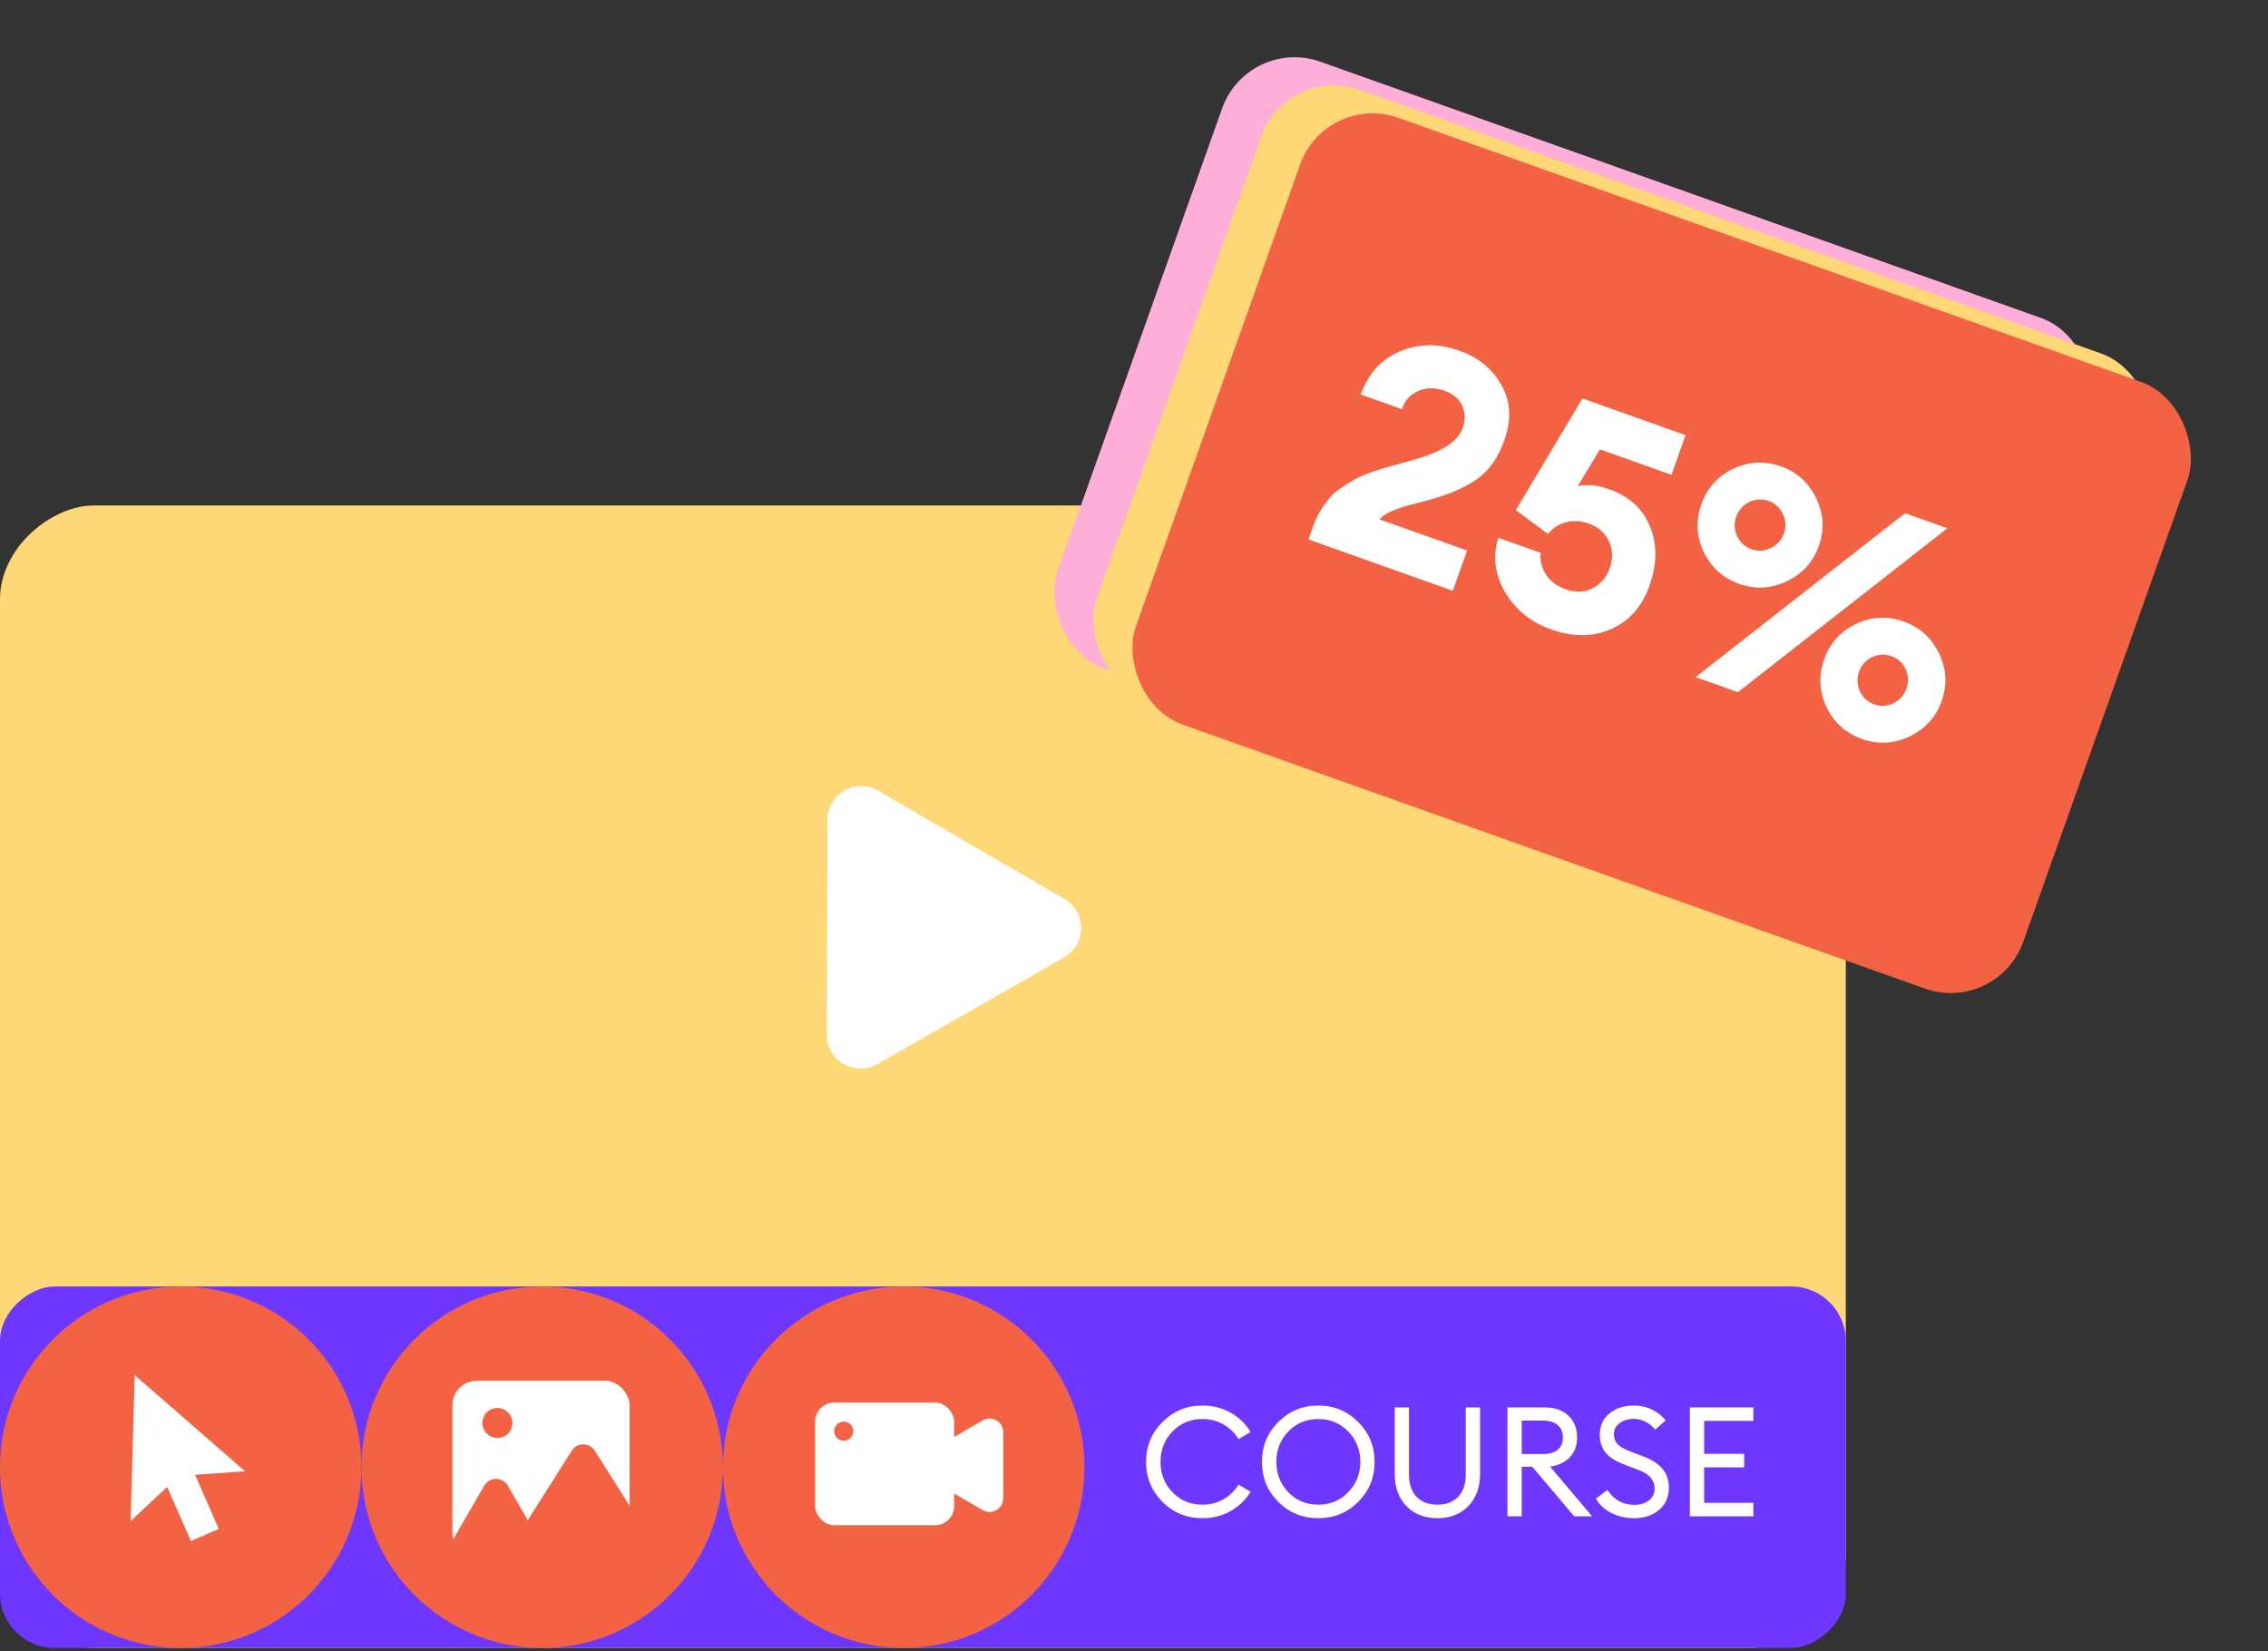 <?xml version="1.0" encoding="UTF-8"?> <svg xmlns="http://www.w3.org/2000/svg" width="125" height="91" viewBox="0 0 125 91" fill="none"><rect x="0" y="0" width="125" height="91" fill="#333333" stroke="none"/><rect y="90.83" width="62.97" height="101.731" rx="5.168" transform="rotate(-90 0 90.83)" fill="#FED777"></rect><rect y="90.83" width="19.922" height="101.731" rx="3.006" transform="rotate(-90 0 90.83)" fill="#6D37FF"></rect><path d="M58.659 49.54C59.901 50.261 59.896 52.055 58.65 52.767L48.358 58.652C47.114 59.364 45.566 58.462 45.57 57.029L45.603 45.186C45.606 43.753 47.16 42.862 48.399 43.582L58.659 49.54Z" fill="white"></path><path d="M66.27 83.68C65.407 83.68 64.674 83.381 64.071 82.783C63.468 82.18 63.166 81.444 63.166 80.575C63.166 79.707 63.468 78.974 64.071 78.376C64.674 77.773 65.407 77.471 66.27 77.471C66.84 77.471 67.356 77.601 67.818 77.86C68.281 78.12 68.65 78.475 68.926 78.926L68.266 79.323C68.052 78.979 67.773 78.709 67.429 78.511C67.085 78.314 66.699 78.215 66.27 78.215C65.616 78.215 65.066 78.444 64.621 78.9C64.181 79.357 63.961 79.915 63.961 80.575C63.961 81.235 64.181 81.793 64.621 82.25C65.066 82.707 65.616 82.935 66.27 82.935C66.699 82.935 67.085 82.837 67.429 82.639C67.773 82.442 68.052 82.171 68.266 81.827L68.926 82.225C68.65 82.676 68.281 83.031 67.818 83.29C67.356 83.55 66.84 83.68 66.27 83.68ZM72.655 82.935C73.315 82.935 73.865 82.707 74.305 82.25C74.75 81.793 74.973 81.235 74.973 80.575C74.973 79.915 74.75 79.357 74.305 78.9C73.865 78.444 73.315 78.215 72.655 78.215C72.001 78.215 71.451 78.444 71.006 78.9C70.566 79.357 70.346 79.915 70.346 80.575C70.346 81.235 70.566 81.793 71.006 82.25C71.451 82.707 72.001 82.935 72.655 82.935ZM72.655 83.68C71.793 83.68 71.059 83.381 70.456 82.783C69.853 82.18 69.551 81.444 69.551 80.575C69.551 79.707 69.853 78.974 70.456 78.376C71.059 77.773 71.793 77.471 72.655 77.471C73.524 77.471 74.257 77.773 74.855 78.376C75.458 78.974 75.76 79.707 75.76 80.575C75.76 81.444 75.458 82.18 74.855 82.783C74.257 83.381 73.524 83.68 72.655 83.68ZM80.921 83.02C80.487 83.46 79.92 83.68 79.221 83.68C78.522 83.68 77.955 83.46 77.521 83.02C77.087 82.574 76.87 81.982 76.87 81.243V77.573H77.656V81.26C77.656 81.796 77.797 82.211 78.079 82.504C78.361 82.791 78.742 82.935 79.221 82.935C79.7 82.935 80.081 82.791 80.363 82.504C80.645 82.211 80.786 81.796 80.786 81.26V77.573H81.573V81.243C81.573 81.982 81.355 82.574 80.921 83.02ZM83.083 83.578V77.573H85.13C85.683 77.573 86.12 77.725 86.441 78.029C86.763 78.328 86.923 78.728 86.923 79.23C86.923 79.67 86.791 80.031 86.526 80.313C86.266 80.595 85.903 80.77 85.435 80.838L87.752 83.578H86.763L84.453 80.846H83.87V83.578H83.083ZM83.87 80.144H85.037C85.387 80.144 85.657 80.068 85.849 79.915C86.041 79.758 86.137 79.529 86.137 79.23C86.137 78.931 86.041 78.703 85.849 78.545C85.657 78.382 85.387 78.3 85.037 78.3H83.87V80.144ZM90.068 83.68C89.589 83.68 89.157 83.578 88.774 83.375C88.396 83.172 88.125 82.913 87.962 82.597L88.596 82.123C88.951 82.67 89.448 82.944 90.085 82.944C90.406 82.944 90.671 82.865 90.88 82.707C91.089 82.543 91.193 82.323 91.193 82.047C91.193 81.585 90.905 81.246 90.33 81.032L89.535 80.728C89.061 80.553 88.715 80.336 88.495 80.076C88.28 79.811 88.173 79.476 88.173 79.07C88.173 78.585 88.348 78.198 88.698 77.911C89.053 77.618 89.504 77.471 90.051 77.471C90.418 77.471 90.753 77.547 91.058 77.699C91.362 77.846 91.61 78.043 91.802 78.291L91.227 78.799C90.894 78.404 90.496 78.207 90.034 78.207C89.73 78.207 89.473 78.286 89.264 78.444C89.056 78.596 88.951 78.793 88.951 79.036C88.951 79.278 89.022 79.47 89.163 79.611C89.304 79.752 89.535 79.882 89.856 80L90.584 80.279C91.046 80.454 91.393 80.68 91.624 80.956C91.861 81.232 91.98 81.585 91.98 82.013C91.98 82.515 91.799 82.918 91.438 83.223C91.083 83.527 90.626 83.68 90.068 83.68ZM93.136 83.578V77.573H96.638V78.317H93.923V80.135H96.13V80.88H93.923V82.834H96.638V83.578H93.136Z" fill="white"></path><circle cx="9.961" cy="80.869" r="9.961" fill="#F36243"></circle><circle cx="29.883" cy="80.869" r="9.961" fill="#F36243"></circle><circle cx="49.805" cy="80.869" r="9.961" fill="#F36243"></circle><path d="M7.199 83.839L7.424 75.793L13.506 81.093L10.751 81.287L12.06 84.271L10.523 84.94L9.213 81.957L7.199 83.839Z" fill="white"></path><rect x="24.934" y="76.103" width="9.769" height="9.769" rx="1.353" fill="white"></rect><path d="M26.688 81.888C26.977 81.387 27.7 81.387 27.989 81.888L30.462 86.171C30.752 86.672 30.39 87.298 29.812 87.298H24.866C24.287 87.298 23.926 86.672 24.215 86.171L26.688 81.888Z" fill="#F36243"></path><path d="M31.513 79.962C31.808 79.495 32.488 79.495 32.783 79.962L36.625 86.033C36.941 86.533 36.582 87.186 35.99 87.186H28.307C27.715 87.186 27.355 86.533 27.672 86.033L31.513 79.962Z" fill="#F36243"></path><circle cx="27.416" cy="78.432" r="0.827" fill="#F36243"></circle><path d="M51.01 81.412C50.509 81.123 50.509 80.4 51.01 80.111L54.166 78.288C54.667 77.999 55.293 78.361 55.293 78.939L55.293 82.583C55.293 83.162 54.667 83.523 54.166 83.234L51.01 81.412Z" fill="white"></path><rect x="44.922" y="77.305" width="7.665" height="6.763" rx="1.052" fill="white"></rect><circle cx="46.503" cy="78.882" r="0.526" fill="#F36243"></circle><rect x="68.777" y="1.981" width="50.635" height="35.498" rx="4.239" transform="rotate(19.575 68.777 1.981)" fill="#FFAEDA"></rect><rect x="70.926" y="3.527" width="51.871" height="35.498" rx="4.239" transform="rotate(19.575 70.926 3.527)" fill="#FED777"></rect><rect x="73.078" y="5.074" width="51.902" height="35.498" rx="4.239" transform="rotate(19.575 73.078 5.074)" fill="#F36243"></rect><path d="M80.862 30.344L80.073 32.562L72.121 29.734L72.396 28.962C72.509 28.644 72.651 28.349 72.822 28.077C72.993 27.805 73.161 27.575 73.326 27.387C73.507 27.192 73.733 27.007 74.005 26.832C74.277 26.657 74.505 26.517 74.692 26.41C74.877 26.304 75.141 26.188 75.482 26.062C75.833 25.94 76.098 25.856 76.275 25.808C76.457 25.749 76.738 25.67 77.118 25.571C77.503 25.461 77.771 25.384 77.923 25.339C79.453 24.921 80.351 24.339 80.616 23.595C80.772 23.157 80.763 22.746 80.591 22.364C80.418 21.982 80.091 21.705 79.609 21.534C79.094 21.351 78.611 21.358 78.158 21.555C77.721 21.744 77.423 22.077 77.267 22.552L75 21.745C75.405 20.606 76.117 19.817 77.137 19.378C78.172 18.931 79.275 18.917 80.447 19.334C81.488 19.704 82.256 20.335 82.753 21.227C83.261 22.123 83.314 23.136 82.913 24.264C82.582 25.195 82.107 25.889 81.487 26.348C80.883 26.799 80.05 27.181 78.988 27.494C78.892 27.522 78.646 27.589 78.251 27.695C77.859 27.79 77.56 27.868 77.353 27.93C77.145 27.992 76.903 28.085 76.624 28.208C76.357 28.335 76.159 28.475 76.031 28.627L80.862 30.344ZM85.467 34.684C84.371 34.295 83.534 33.614 82.954 32.643C82.385 31.676 82.26 30.675 82.578 29.641L84.911 30.471C84.869 30.9 84.968 31.299 85.207 31.668C85.457 32.041 85.806 32.307 86.255 32.467C86.825 32.669 87.329 32.657 87.767 32.431C88.221 32.197 88.539 31.823 88.722 31.308C88.909 30.782 88.893 30.289 88.674 29.829C88.466 29.373 88.1 29.051 87.574 28.864C87.125 28.704 86.703 28.677 86.307 28.784C85.912 28.89 85.582 29.105 85.318 29.431L83.546 28.116L87.215 21.963L92.9 23.985L92.123 26.17L88.18 24.767L86.959 26.794C87.469 26.68 88.052 26.739 88.709 26.973C89.804 27.362 90.548 28.046 90.94 29.025C91.344 30.007 91.333 31.095 90.908 32.289C90.495 33.45 89.786 34.247 88.781 34.679C87.787 35.115 86.682 35.117 85.467 34.684ZM95.787 38.151L93.454 37.322L104.995 28.287L107.328 29.117L95.787 38.151ZM102.624 40.731C101.725 40.412 101.072 39.821 100.662 38.96C100.264 38.103 100.223 37.231 100.538 36.344C100.858 35.446 101.441 34.795 102.287 34.393C103.148 33.984 104.028 33.939 104.926 34.258C105.813 34.574 106.461 35.162 106.87 36.023C107.284 36.874 107.331 37.748 107.011 38.646C106.696 39.533 106.107 40.181 105.246 40.59C104.385 41 103.511 41.047 102.624 40.731ZM102.505 38.098C102.675 38.454 102.94 38.697 103.301 38.825C103.663 38.954 104.016 38.932 104.362 38.758C104.707 38.585 104.944 38.318 105.073 37.956C105.201 37.595 105.186 37.238 105.028 36.886C104.869 36.533 104.609 36.293 104.248 36.164C103.887 36.035 103.528 36.056 103.171 36.225C102.826 36.398 102.589 36.666 102.46 37.027C102.332 37.389 102.347 37.746 102.505 38.098ZM95.856 32.18C94.958 31.86 94.305 31.27 93.895 30.409C93.497 29.552 93.456 28.68 93.771 27.792C94.091 26.894 94.673 26.244 95.52 25.842C96.381 25.433 97.26 25.388 98.159 25.707C99.046 26.023 99.694 26.611 100.103 27.472C100.516 28.322 100.563 29.197 100.244 30.095C99.928 30.982 99.34 31.63 98.479 32.039C97.618 32.449 96.743 32.495 95.856 32.18ZM95.738 29.547C95.907 29.903 96.173 30.146 96.534 30.274C96.896 30.403 97.249 30.38 97.594 30.207C97.951 30.038 98.193 29.772 98.322 29.411C98.45 29.049 98.43 28.691 98.261 28.334C98.102 27.982 97.842 27.741 97.481 27.613C97.119 27.484 96.76 27.505 96.404 27.674C96.059 27.847 95.822 28.115 95.693 28.476C95.565 28.837 95.58 29.194 95.738 29.547Z" fill="white"></path></svg> 
